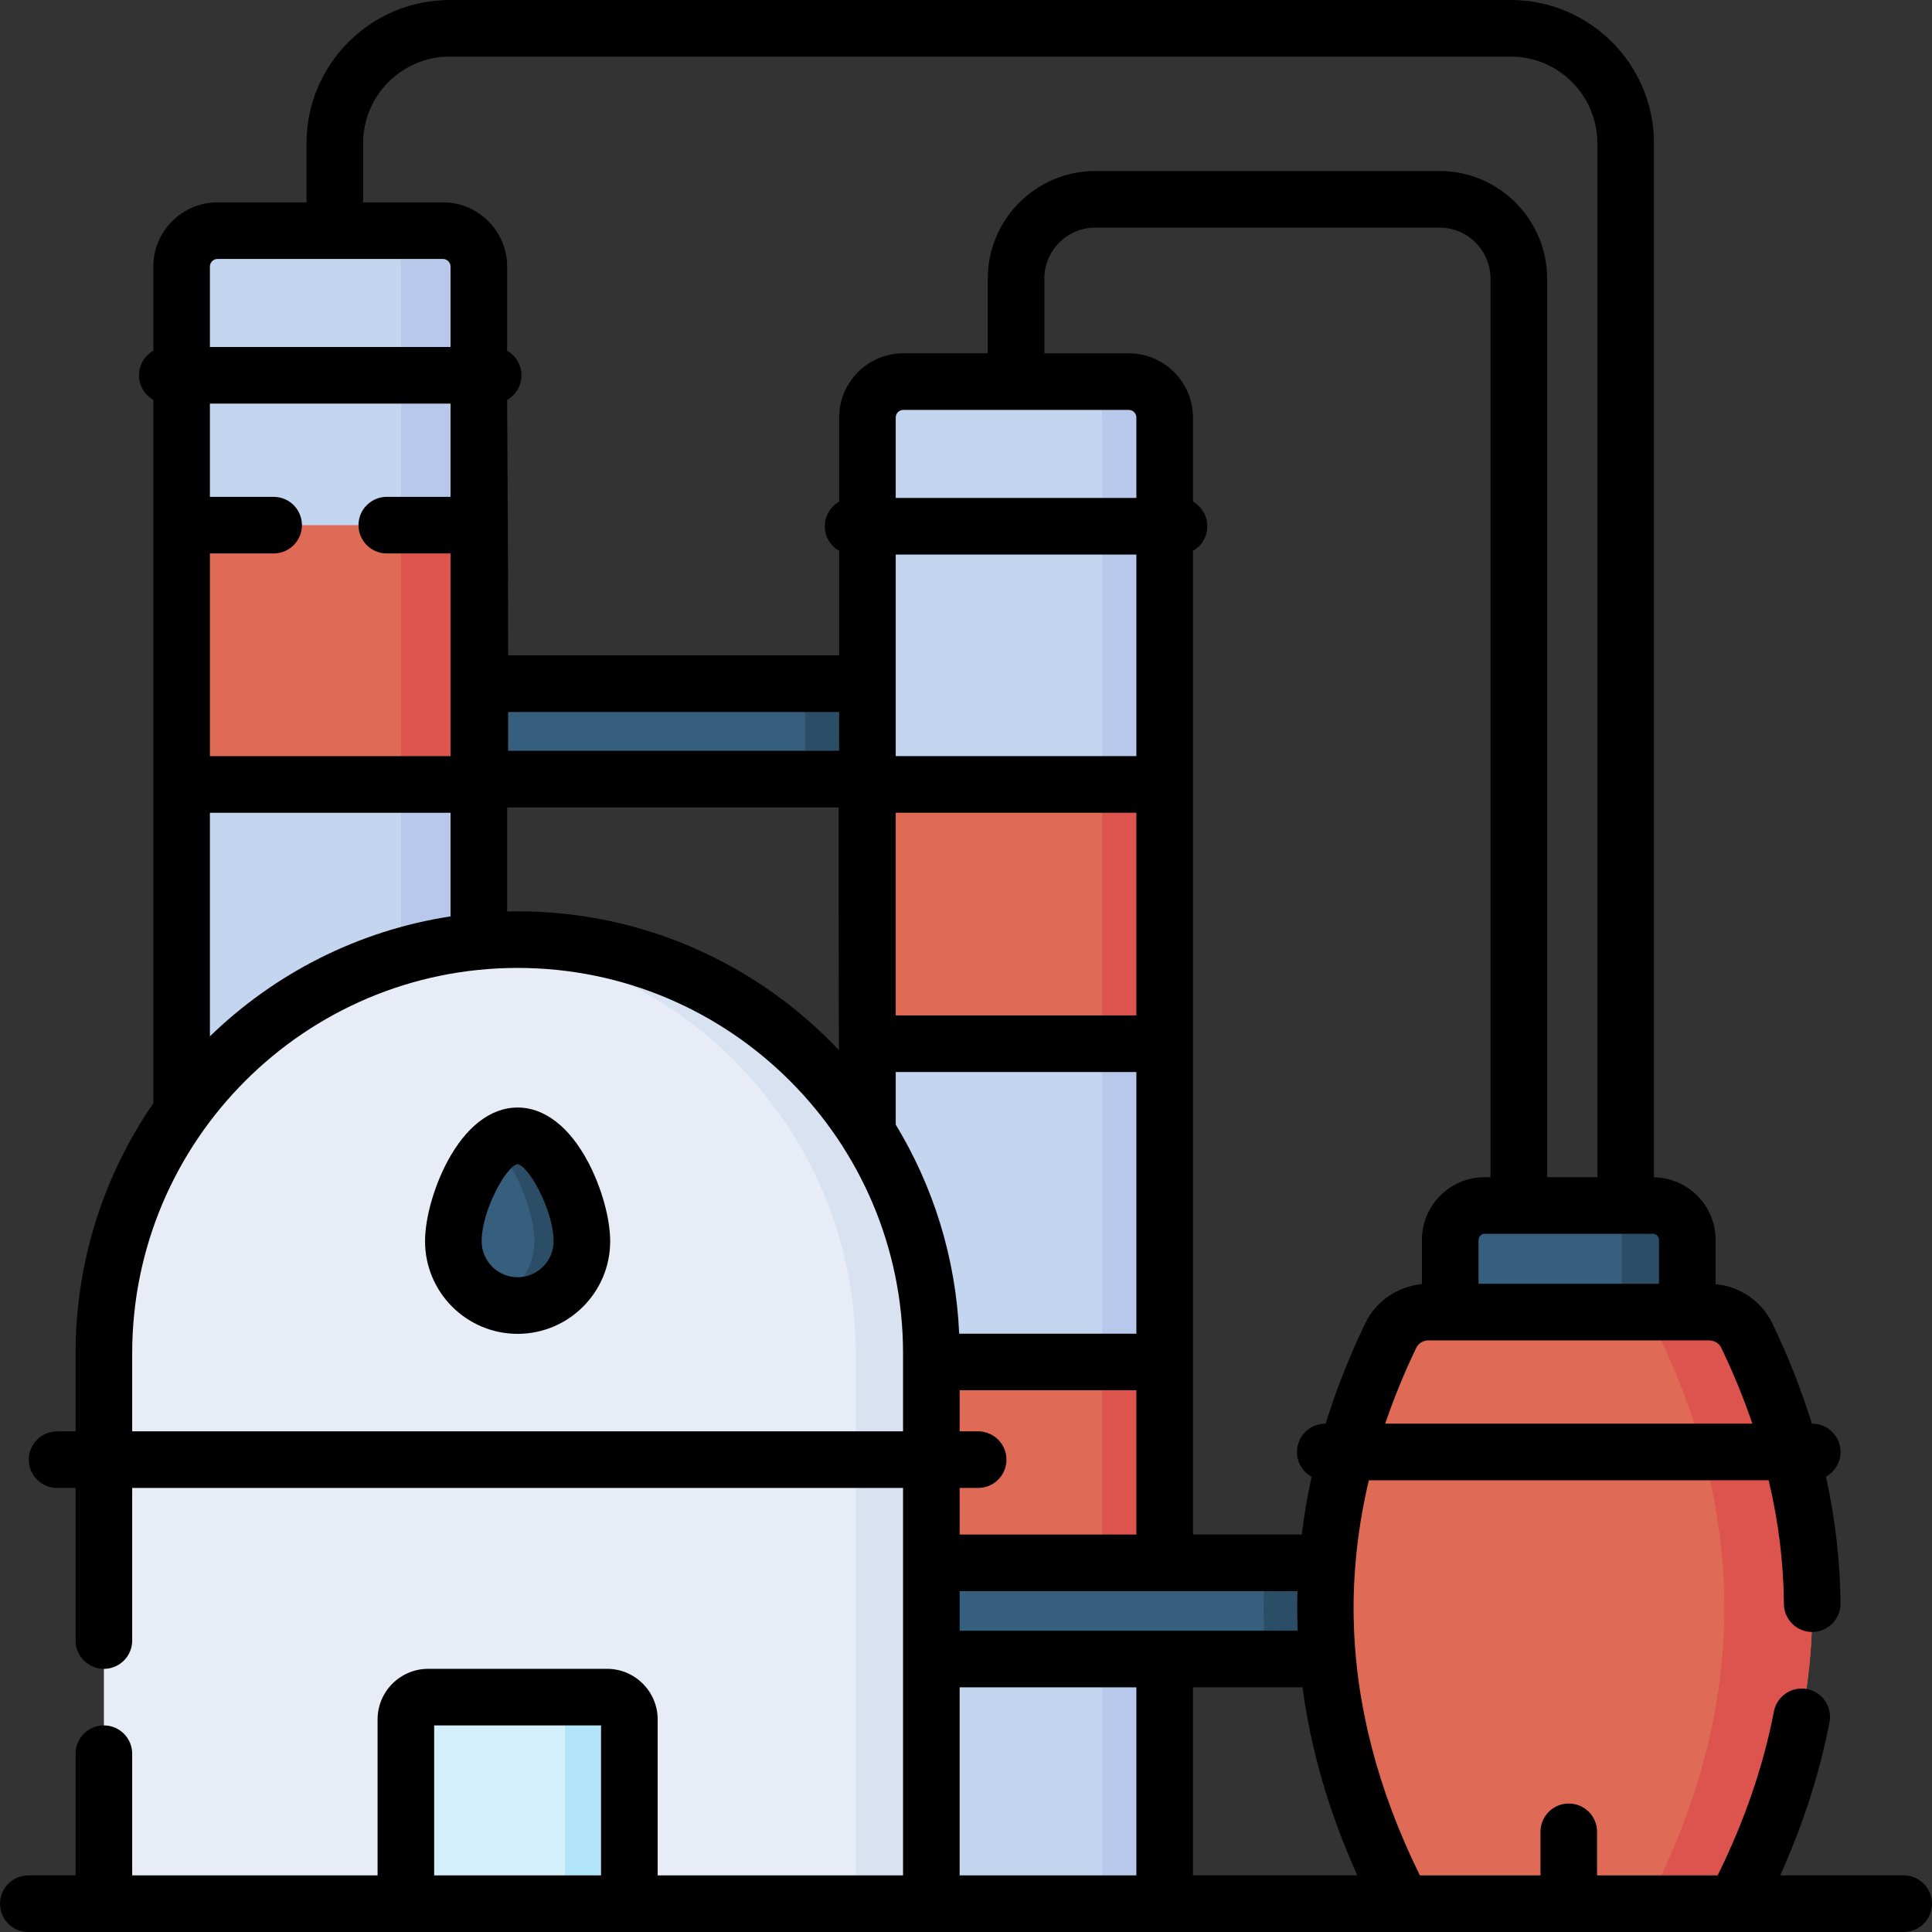 <svg id="Capa_1" enable-background="new 0 0 512.001 512.001" height="512" viewBox="0 0 512.001 512.001" width="512" xmlns="http://www.w3.org/2000/svg"><rect x="0" y="0" width="512.001" height="512.001" fill="#333333" stroke="none"/><g><path d="m308.648 504.501h-78.771v-393.852c0-5.259 4.263-9.522 9.522-9.522h59.728c5.259 0 9.522 4.263 9.522 9.522v393.852z" fill="#c3d5ef"/><path d="m299.127 101.127h-16.554c5.259 0 9.522 4.263 9.522 9.522v393.852h16.554v-393.852c-.001-5.258-4.264-9.522-9.522-9.522z" fill="#b7c8ea"/><path d="m229.747 207.876h79.032v68.721h-79.032z" fill="#df6b57"/><path d="m292.095 207.876h16.554v68.721h-16.554z" fill="#dd544f"/><path d="m229.747 360.941h79.032v68.721h-79.032z" fill="#df6b57"/><path d="m292.095 360.941h16.554v68.721h-16.554z" fill="#dd544f"/><path d="m126.896 504.501h-78.771v-433.852c0-5.259 4.263-9.522 9.522-9.522h59.728c5.259 0 9.522 4.263 9.522 9.522v433.852z" fill="#c3d5ef"/><path d="m117.375 61.127h-20.596c5.259 0 9.522 4.263 9.522 9.522v433.852h20.596v-433.852c-.001-5.258-4.264-9.522-9.522-9.522z" fill="#b7c8ea"/><path d="m126.896 181.19h102.981v25.286h-102.981z" fill="#365e7d"/><path d="m213.324 181.19h16.554v25.286h-16.554z" fill="#2b4d66"/><path d="m246.816 414.172h120.136v25.49h-120.136z" fill="#365e7d"/><path d="m366.952 414.172h-31.584c-.676 8.497-.629 16.994.138 25.49h31.446z" fill="#2b4d66"/><path d="m452.943 347.718h-74.406c-4.237 0-8.134 2.399-9.97 6.217-24.133 50.189-23.094 100.377 3.118 150.565h88.11c26.212-50.188 27.252-100.376 3.118-150.565-1.836-3.818-5.734-6.217-9.97-6.217z" fill="#df6b57"/><path d="m462.913 353.935c-1.836-3.818-5.733-6.217-9.97-6.217h-23.296c4.237 0 8.134 2.399 9.97 6.217 24.133 50.189 23.094 100.377-3.118 150.565h23.296c26.211-50.188 27.251-100.376 3.118-150.565z" fill="#dd544f"/><path d="m447.158 347.718h-62.837v-19.116c0-5.043 4.088-9.13 9.13-9.13h44.576c5.043 0 9.13 4.088 9.13 9.13v19.116z" fill="#365e7d"/><path d="m438.028 319.471h-17.369c5.043 0 9.13 4.088 9.13 9.13v19.116h17.369v-19.116c0-5.042-4.088-9.13-9.13-9.13z" fill="#2b4d66"/><path d="m48.125 139.169h79.032v68.721h-79.032z" fill="#df6b57"/><path d="m106.301 139.169h20.596v68.721h-20.596z" fill="#dd544f"/><path d="m246.816 386.823h-219.286v-28.168c0-60.554 49.089-109.643 109.643-109.643 60.554 0 109.643 49.089 109.643 109.643z" fill="#e7ecf6"/><path d="m137.173 249.012c-3.377 0-6.717.161-10.016.46 55.859 5.06 99.627 52.006 99.627 109.183v28.168h20.032v-28.168c0-60.555-49.089-109.643-109.643-109.643z" fill="#d8e2f1"/><path d="m27.53 386.823h219.286v117.678h-219.286z" fill="#e7ecf6"/><path d="m226.784 386.823h20.032v117.678h-20.032z" fill="#d8e2f1"/><path d="m166.786 504.5h-59.226v-48.831c0-3.264 2.646-5.911 5.911-5.911h47.404c3.264 0 5.911 2.646 5.911 5.911z" fill="#d3effb"/><path d="m160.875 449.758h-17.032c3.264 0 5.911 2.646 5.911 5.911v48.831h17.032v-48.831c0-3.264-2.647-5.911-5.911-5.911z" fill="#b1e4f9"/><path d="m154.205 328.949c0 9.406-7.625 17.032-17.032 17.032-9.406 0-17.032-7.625-17.032-17.032 0-9.406 7.625-27.951 17.032-27.951 9.406 0 17.032 18.545 17.032 27.951z" fill="#365e7d"/><path d="m137.173 300.998c-2.223 0-4.344 1.044-6.291 2.75 6.292 5.513 10.741 18.018 10.741 25.201 0 7.182-4.452 13.313-10.741 15.817 1.948.776 4.066 1.215 6.291 1.215 9.406 0 17.032-7.626 17.032-17.032s-7.626-27.951-17.032-27.951z" fill="#2b4d66"/><g><path d="m504.5 497.001h-32.73c6.079-13.485 10.467-27.098 13.065-40.607.782-4.067-1.881-7.999-5.949-8.781-4.068-.778-7.999 1.881-8.781 5.949-2.771 14.408-7.781 29-14.912 43.438h-31.953v-11.548c0-4.143-3.357-7.5-7.5-7.5s-7.5 3.357-7.5 7.5v11.548h-31.953c-11.178-22.628-17.076-45.462-17.542-67.938-.253-12.185 1.099-24.473 4.011-36.774h105.965c2.594 10.956 3.952 21.899 4.033 32.758.031 4.123 3.383 7.444 7.499 7.444h.057c4.143-.031 7.475-3.414 7.444-7.556-.083-11.159-1.383-22.375-3.859-33.585 2.307-1.279 3.87-3.737 3.87-6.562 0-4.143-3.357-7.5-7.5-7.5h-.101c-2.757-8.9-6.249-17.779-10.493-26.604-2.81-5.842-8.584-9.775-15.014-10.376v-11.706c0-9.074-7.307-16.462-16.345-16.616v-274.036c0-20.925-17.023-37.948-37.948-37.948l-281.185-.001c-20.925 0-37.949 17.023-37.949 37.948v15.68h-23.583c-9.386 0-17.021 7.636-17.021 17.021v22.297c-2.265 1.291-3.796 3.723-3.796 6.517s1.53 5.226 3.796 6.517v186.414c-12.983 18.858-20.596 41.686-20.596 66.261v20.669h-4.905c-4.143 0-7.5 3.357-7.5 7.5s3.357 7.5 7.5 7.5h4.905v40.441c0 4.143 3.357 7.5 7.5 7.5s7.5-3.357 7.5-7.5v-40.441h204.286v102.678h-65.03v-41.332c0-7.395-6.017-13.411-13.411-13.411h-47.403c-7.395 0-13.411 6.017-13.411 13.411v41.332h-65.031v-32.249c0-4.143-3.357-7.5-7.5-7.5s-7.5 3.357-7.5 7.5v32.249h-12.53c-4.143 0-7.5 3.357-7.5 7.5s3.357 7.5 7.5 7.5h497c4.143 0 7.5-3.357 7.5-7.5s-3.357-7.501-7.5-7.501zm-389.44-39.743h44.226v39.742h-44.226zm279.94-145.287h-1.548c-9.17 0-16.631 7.461-16.631 16.631v11.706c-6.43.602-12.204 4.535-15.014 10.377-4.255 8.85-7.739 17.72-10.489 26.604h-.104c-4.143 0-7.5 3.357-7.5 7.5 0 2.828 1.566 5.289 3.878 6.566-1.122 5.103-1.995 10.209-2.622 15.317h-28.82c-.008-26.55-.002-204.911 0-260.693 2.265-1.291 3.795-3.723 3.795-6.516s-1.53-5.226-3.795-6.516v-22.297c0-9.386-7.637-17.021-17.022-17.021h-22.363v-19.79c0-7.457 6.066-13.524 13.523-13.524h91.188c7.457 0 13.524 6.067 13.524 13.524zm-157.623-165.008h63.771v53.413h-63.771zm0 68.413h63.771v53.722h-63.771zm61.749-106.748c1.115 0 2.022.907 2.022 2.021v21.313h-63.771v-21.313c0-1.114.907-2.021 2.021-2.021zm-76.749 90.349h-87.721v-10.287h87.721zm-102.981-67.308h-16.892c-4.143 0-7.5 3.357-7.5 7.5s3.357 7.5 7.5 7.5h16.892v53.722h-63.771v-53.722h16.892c4.143 0 7.5-3.357 7.5-7.5s-3.357-7.5-7.5-7.5h-16.892v-24.706h63.771zm0 83.722v27.468c-24.595 3.76-46.691 15.202-63.771 31.785v-59.253zm15-1.414h87.851c.001 1.52-.032 68.667.131 64.375-21.375-22.667-51.664-36.84-85.205-36.84-.928 0-1.853.014-2.776.035v-27.57zm102.981 70.121h63.771v69.343h-46.955c-.89-20.209-6.918-39.106-16.816-55.407zm21.843 110.225c4.143 0 7.5-3.357 7.5-7.5s-3.357-7.5-7.5-7.5h-4.904v-10.883h46.833v38.231h-46.833v-12.349h4.904zm-4.904 27.349h89.524c-.098 3.497-.08 6.994.055 10.49h-89.578v-10.49zm90.864 25.49c2.217 16.647 7.059 33.275 14.532 49.839h-43.563v-49.839zm110.974-89.977c3.213 6.683 5.953 13.39 8.239 20.104h-97.301c2.286-6.713 5.019-13.418 8.233-20.103.575-1.195 1.836-1.968 3.212-1.968h74.406c1.376 0 2.636.772 3.211 1.967zm-16.496-28.583v11.616h-47.837v-11.616c0-.899.731-1.631 1.631-1.631h44.576c.898 0 1.63.731 1.63 1.631zm-343.428-290.654c0-12.653 10.295-22.948 22.949-22.948l281.186.001c12.653 0 22.948 10.295 22.948 22.948v274.021h-13.313v-238.131c0-15.729-12.796-28.524-28.524-28.524h-91.188c-15.728 0-28.523 12.796-28.523 28.524v19.789h-22.364c-9.386 0-17.021 7.636-17.021 17.021v22.297c-2.265 1.291-3.796 3.723-3.796 6.517s1.53 5.226 3.796 6.517v27.711h-87.721c-.142-52.934.216 24.654-.261-67.711 2.265-1.291 3.796-3.723 3.796-6.517s-1.53-5.226-3.796-6.517v-22.297c0-9.386-7.636-17.021-17.021-17.021h-21.147zm-38.583 30.68h59.728c1.114 0 2.021.907 2.021 2.021v21.313h-63.771v-21.313c0-1.114.908-2.021 2.022-2.021zm-22.617 310.695v-20.669c0-56.321 45.821-102.143 102.144-102.143 56.321 0 102.143 45.821 102.143 102.143v20.669zm219.286 67.839h46.833v49.839h-46.833z"/><path d="m137.172 293.498c-7.103 0-13.733 5.126-18.669 14.435-3.562 6.716-5.862 14.965-5.862 21.017 0 13.527 11.005 24.532 24.531 24.532 13.527 0 24.532-11.005 24.532-24.532 0-6.052-2.301-14.301-5.862-21.017-4.936-9.309-11.566-14.435-18.67-14.435zm0 44.983c-5.256 0-9.531-4.276-9.531-9.532 0-8.145 6.562-19.987 9.499-20.453 3.002.465 9.564 12.307 9.564 20.453.001 5.256-4.276 9.532-9.532 9.532z"/></g></g></svg>